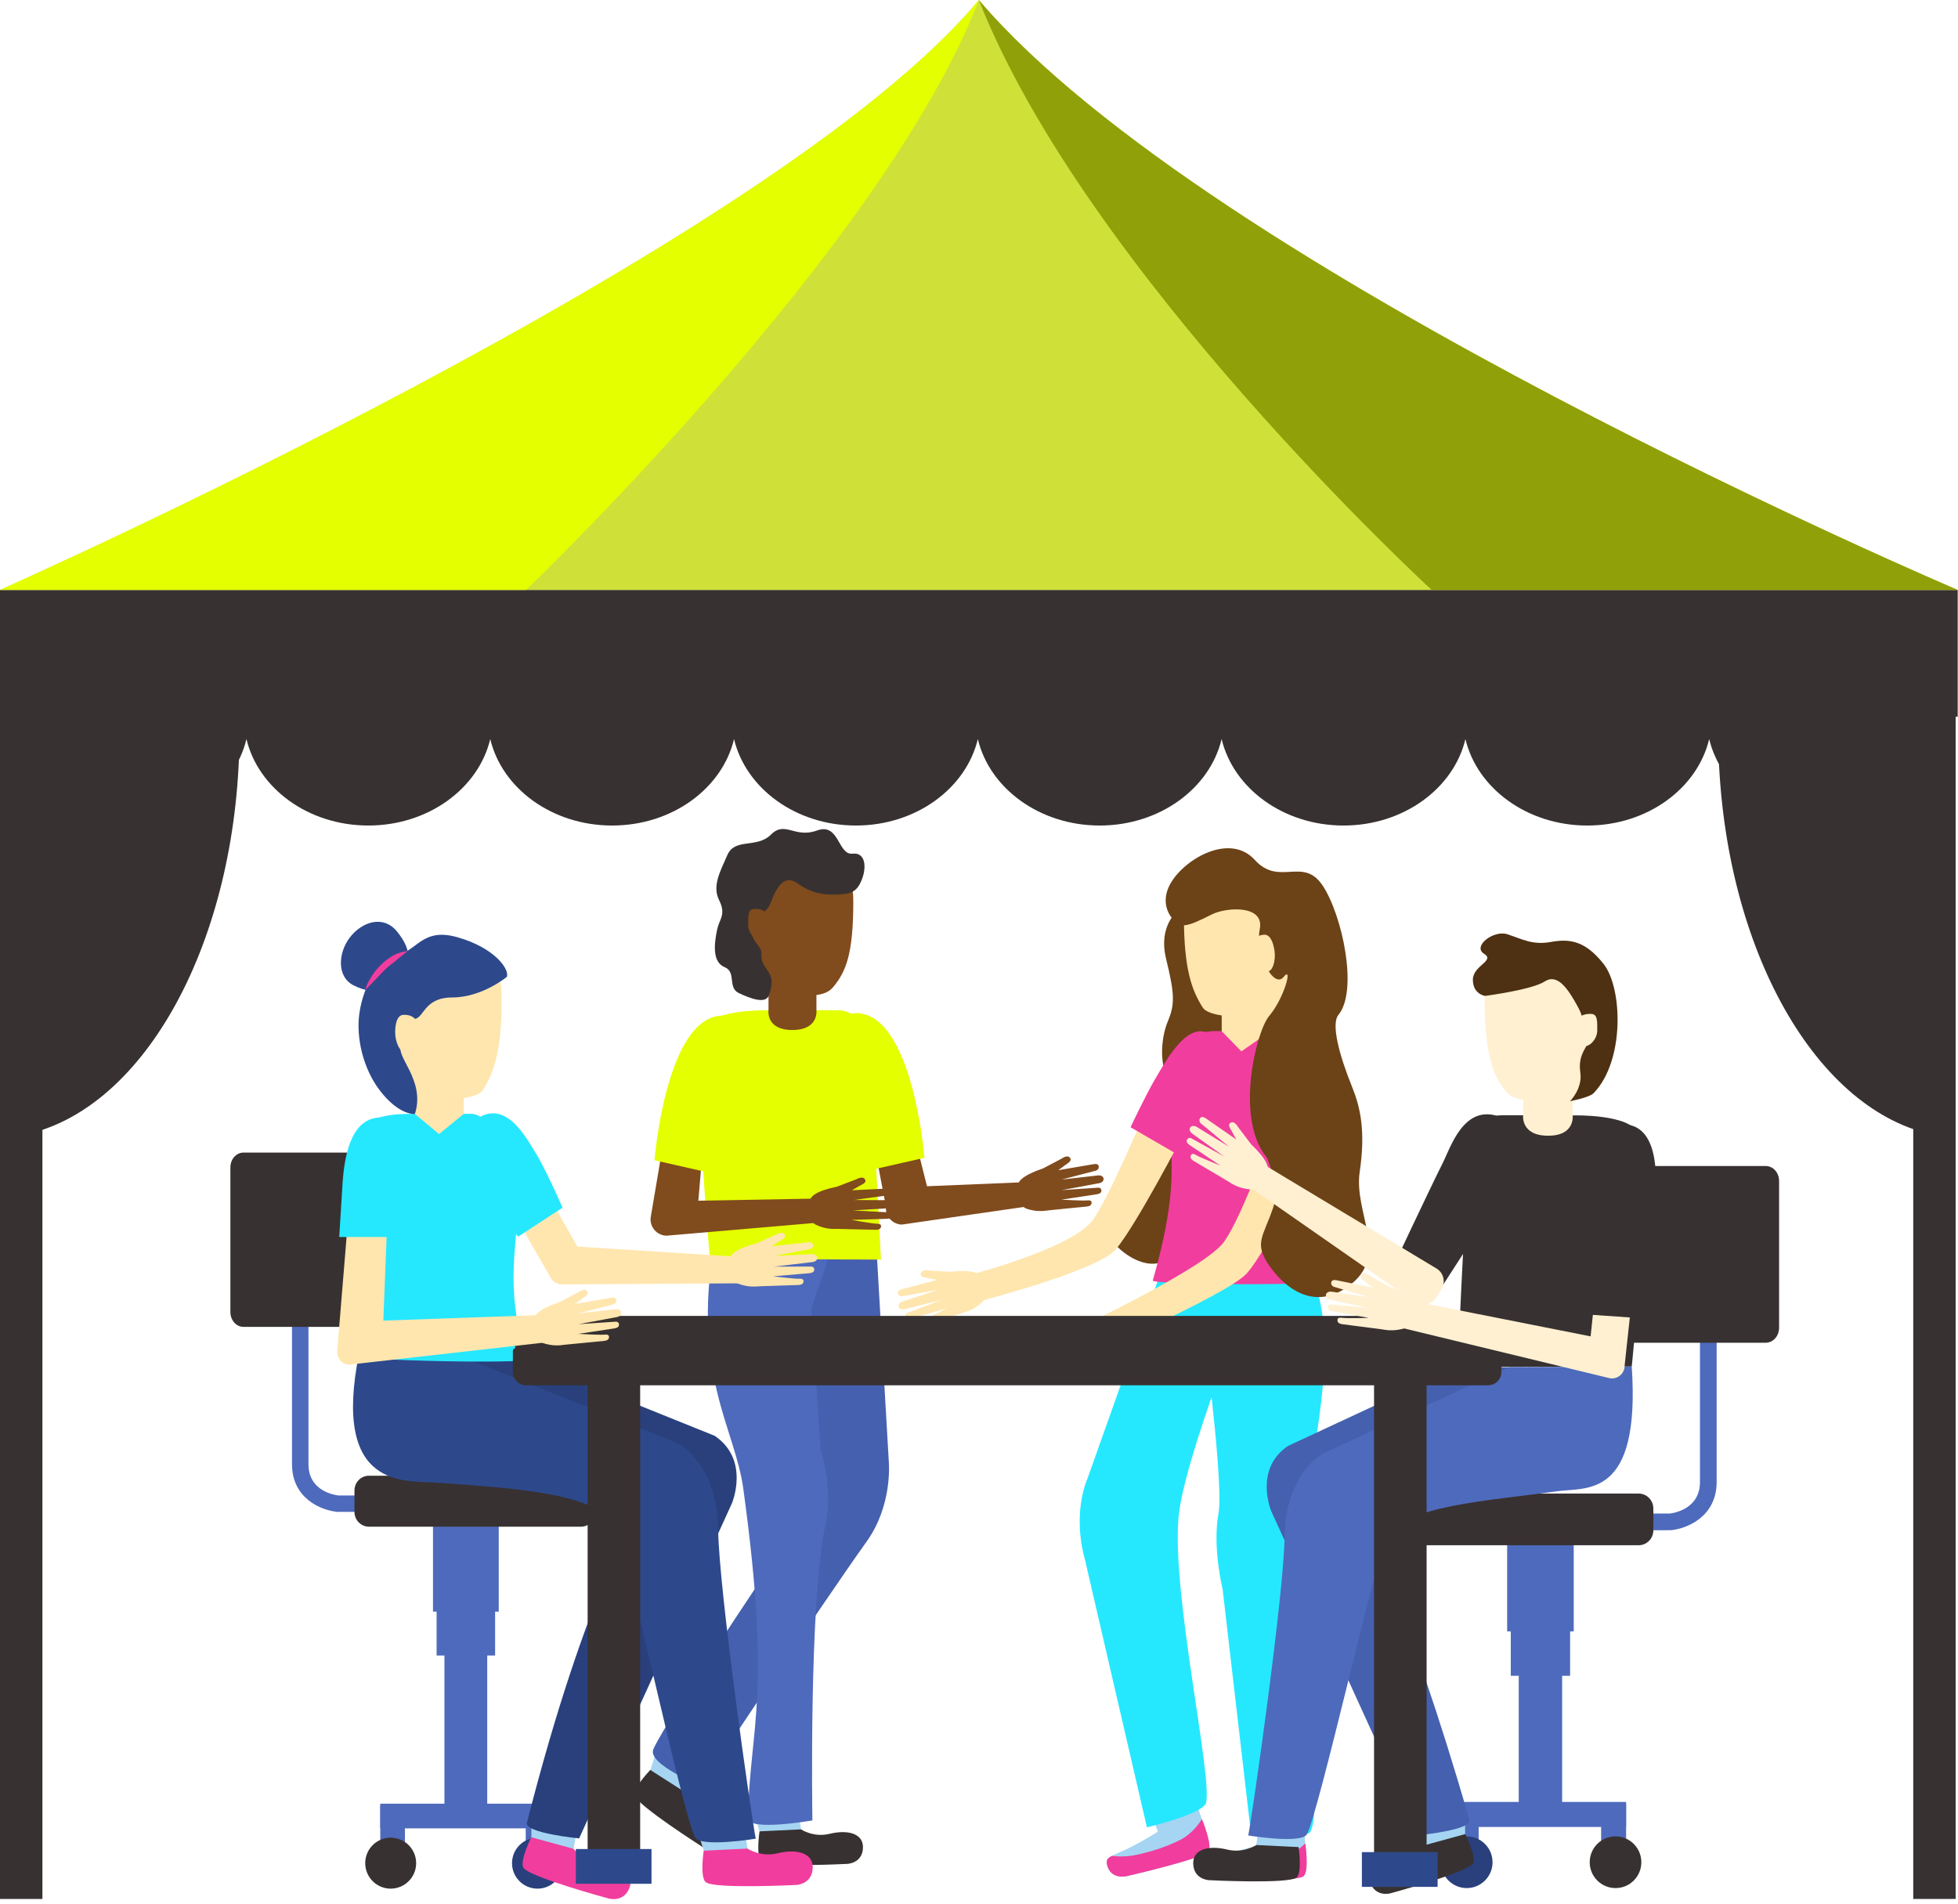 <?xml version="1.0" encoding="UTF-8" standalone="no"?>
<!DOCTYPE svg PUBLIC "-//W3C//DTD SVG 1.1//EN" "http://www.w3.org/Graphics/SVG/1.1/DTD/svg11.dtd">
<svg width="100%" height="100%" viewBox="0 0 432 420" version="1.1" xmlns="http://www.w3.org/2000/svg" xmlns:xlink="http://www.w3.org/1999/xlink" xml:space="preserve" xmlns:serif="http://www.serif.com/" style="fill-rule:evenodd;clip-rule:evenodd;stroke-linejoin:round;stroke-miterlimit:2;">
    <g transform="matrix(1,0,0,1,-324.034,-251)">
        <g transform="matrix(1,0,0,1,191.445,130.031)">
            <g>
                <path d="M564.521,279.099L132.589,279.099L132.589,251.12L564.521,251.12L564.521,279.099" style="fill:rgb(56,49,49);fill-rule:nonzero;"/>
            </g>
            <g>
                <path d="M564.521,251.12L132.589,251.12C132.589,251.12 303.188,175.615 348.557,120.969C399.818,181.156 564.521,251.12 564.521,251.12" style="fill:rgb(207,225,57);fill-rule:nonzero;"/>
            </g>
            <g>
                <path d="M348.557,120.969C372.271,181.156 448.458,251.12 448.458,251.12L564.521,251.12C564.521,251.12 399.818,181.156 348.557,120.969" style="fill:rgb(144,160,9);fill-rule:nonzero;"/>
            </g>
            <g>
                <path d="M132.589,251.12L248.656,251.12C248.656,251.12 327.568,175.615 348.557,120.969C303.188,175.615 132.589,251.12 132.589,251.12" style="fill:rgb(228,255,0);fill-rule:nonzero;"/>
            </g>
            <g>
                <path d="M564.068,539.932L554.714,539.932L554.714,279.099L564.068,279.099L564.068,539.932" style="fill:rgb(56,49,49);fill-rule:nonzero;"/>
            </g>
            <g>
                <path d="M141.948,539.932L132.589,539.932L132.589,279.099L141.948,279.099L141.948,539.932" style="fill:rgb(56,49,49);fill-rule:nonzero;"/>
            </g>
            <g>
                <path d="M536.589,255.099C523.349,255.099 512.302,263.281 509.693,274.177C507.094,263.281 496.047,255.099 482.802,255.099C469.557,255.099 458.51,263.281 455.911,274.172C453.307,263.281 442.255,255.099 429.016,255.099C415.771,255.099 404.724,263.281 402.12,274.177C399.516,263.281 388.469,255.099 375.224,255.099C361.984,255.099 350.932,263.281 348.333,274.177C345.729,263.281 334.677,255.099 321.438,255.099C308.193,255.099 297.146,263.281 294.542,274.177C291.938,263.281 280.891,255.099 267.646,255.099C254.406,255.099 243.354,263.281 240.755,274.177C238.151,263.281 227.099,255.099 213.859,255.099C200.62,255.099 189.568,263.281 186.964,274.177C184.365,263.281 173.313,255.099 160.068,255.099C144.896,255.099 132.589,265.844 132.589,279.099C132.589,292.359 144.896,303.104 160.068,303.104C173.313,303.104 184.365,294.922 186.964,284.026C189.568,294.922 200.62,303.104 213.859,303.104C227.099,303.104 238.151,294.922 240.755,284.026C243.354,294.922 254.406,303.104 267.646,303.104C280.891,303.104 291.938,294.922 294.542,284.026C297.146,294.922 308.193,303.104 321.438,303.104C334.677,303.104 345.729,294.917 348.333,284.026C350.932,294.917 361.984,303.104 375.224,303.104C388.469,303.104 399.516,294.917 402.12,284.026C404.724,294.917 415.771,303.104 429.016,303.104C442.255,303.104 453.307,294.922 455.911,284.031C458.51,294.922 469.557,303.104 482.802,303.104C496.047,303.104 507.094,294.917 509.693,284.026C512.302,294.917 523.349,303.104 536.589,303.104C551.766,303.104 564.068,292.359 564.068,279.099C564.068,265.844 551.766,255.099 536.589,255.099" style="fill:rgb(56,49,49);fill-rule:nonzero;"/>
            </g>
            <path d="M511.677,282.141C511.677,326.901 531.427,364.005 557.281,370.875L557.281,279.099L511.719,279.099C511.698,280.109 511.677,281.12 511.677,282.141" style="fill:rgb(56,49,49);fill-rule:nonzero;"/>
            <path d="M185.438,282.141C185.438,326.901 165.682,364.005 139.833,370.875L139.833,279.099L185.396,279.099C185.411,280.109 185.438,281.12 185.438,282.141" style="fill:rgb(56,49,49);fill-rule:nonzero;"/>
            <g transform="matrix(1.389,0,0,1.389,-130.072,-209.509)">
                <path d="M299.063,520.448L297.557,523.427L292.167,519.823L293.208,516.563L299.063,520.448" style="fill:rgb(165,213,242);fill-rule:nonzero;"/>
            </g>
            <g transform="matrix(1.389,0,0,1.389,-130.072,-209.509)">
                <path d="M297.953,522.62C297.953,522.62 298.781,524.849 301.255,525.833C304.057,526.948 305.594,528.896 304.333,530.635C302.828,532.708 300.776,531.349 300.776,531.349C300.776,531.349 290.302,524.693 289.901,523.099C289.604,521.953 292.396,519.063 292.396,519.063L297.953,522.62" style="fill:rgb(56,49,49);fill-rule:nonzero;"/>
            </g>
            <g transform="matrix(1.389,0,0,1.389,-130.072,-209.509)">
                <path d="M328.297,435.745L316.786,435.745L317.302,477.943C317.302,477.943 295.089,510.698 292.88,515.771C291.854,518.125 300.479,521.62 300.479,521.62C300.479,521.62 319.568,492.839 326.786,482.75C330.875,477.031 330.292,470.276 330.292,470.276L328.297,435.745" style="fill:rgb(69,96,174);fill-rule:nonzero;"/>
            </g>
            <g transform="matrix(1.389,0,0,1.389,-130.072,-209.509)">
                <path d="M315.984,526.089L316.479,529.391L310,529.573L308.958,526.313L315.984,526.089" style="fill:rgb(165,213,242);fill-rule:nonzero;"/>
            </g>
            <g transform="matrix(1.389,0,0,1.389,-130.072,-209.509)">
                <path d="M316.339,528.5C316.339,528.5 318.302,529.839 320.885,529.208C323.823,528.495 326.198,529.193 326.177,531.344C326.151,533.901 323.693,533.984 323.693,533.984C323.693,533.984 311.297,534.62 310.047,533.557C309.141,532.792 309.745,528.818 309.745,528.818L316.339,528.5" style="fill:rgb(56,49,49);fill-rule:nonzero;"/>
            </g>
            <g transform="matrix(1.389,0,0,1.389,-130.072,-209.509)">
                <path d="M317.974,445.792L321.349,435.745L302.516,435.745C299.031,456.24 305.87,464.885 307.167,474.37C311.703,507.438 308.276,511.74 307.885,526.688C307.828,528.901 318.146,527.078 318.146,527.078C318.146,527.078 317.547,492.432 320.224,480.109C321.521,474.13 319.443,468.151 319.443,468.151L317.974,445.792" style="fill:rgb(78,106,188);fill-rule:nonzero;"/>
            </g>
            <g transform="matrix(1.389,0,0,1.389,-130.072,-209.509)">
                <path d="M305.755,382.911C305.563,386.224 305.625,390.583 307.313,392.854C309.391,395.651 310.13,396.365 314.938,396.234C318.927,396.125 320.438,395.932 321.474,394.677C323.464,392.271 324.641,389.469 324.641,381.146C324.641,374.948 321.969,372.771 315.37,372.771C308.766,372.771 306.203,375.313 305.755,382.911" style="fill:rgb(128,75,29);fill-rule:nonzero;"/>
            </g>
            <g transform="matrix(1.389,0,0,1.389,-130.072,-209.509)">
                <path d="M321.927,398.38L311.036,398.401C311.036,398.401 302.266,398.177 301.146,401.172C298.938,407.089 301.88,437.88 301.88,437.88L329.031,438.005C329.031,438.005 327.708,411.495 327.318,406.307C326.865,400.198 324.917,398.38 321.927,398.38" style="fill:rgb(228,255,0);fill-rule:nonzero;"/>
            </g>
            <g transform="matrix(1.389,0,0,1.389,-130.072,-209.509)">
                <path d="M311.172,398.391C311.172,398.391 310.724,401.531 314.948,401.531C319.203,401.531 318.786,398.391 318.786,398.391L318.786,395.234L311.172,395.234L311.172,398.391" style="fill:rgb(128,75,29);fill-rule:nonzero;"/>
            </g>
            <g transform="matrix(1.389,0,0,1.389,-130.072,-209.509)">
                <path d="M325.068,425.26L322.052,426.417C318.641,427.12 317.849,427.995 317.766,428.62C317.656,429.432 317.422,431.849 318.651,432.443C319.995,433.089 321.109,433.167 322.208,433.125C322.427,433.12 328.276,433.266 328.276,433.266C328.703,433.25 329.005,433.13 329.047,432.734C329.089,432.354 328.724,432.302 328.292,432.292C327.615,432.276 324.339,431.693 324.339,431.693L330.01,431.521C330.443,431.5 330.828,431.38 330.828,430.974C330.828,430.578 330.505,430.469 330.073,430.484L324.589,430.193L330.599,429.813C331.031,429.797 331.391,429.568 331.396,429.172C331.391,428.771 330.943,428.547 330.51,428.563L324.755,428.531L330.083,427.802C330.516,427.792 330.865,427.589 330.865,427.188C330.865,426.792 330.536,426.688 330.104,426.708L324.411,426.99L325.641,426.286C326.266,425.974 326.755,425.719 326.51,425.271C326.26,424.818 325.693,424.948 325.068,425.26" style="fill:rgb(128,75,29);fill-rule:nonzero;"/>
            </g>
            <g transform="matrix(1.389,0,0,1.389,-130.072,-209.509)">
                <path d="M319.073,428.302L300.026,428.646L301.13,415.677C301.281,414.25 299.969,412.854 298.542,412.703C297.115,412.557 295.365,413.536 295.219,414.969L292.453,431.333C292.375,432.052 292.604,432.771 293.078,433.318C293.552,433.859 294.234,434.182 294.958,434.203L319.724,432.073L319.073,428.302" style="fill:rgb(128,75,29);fill-rule:nonzero;"/>
            </g>
            <g transform="matrix(1.389,0,0,1.389,-130.072,-209.509)">
                <path d="M303.99,399.24C294.891,399.172 293.063,422.219 293.063,422.219L301.016,424.026C301.016,424.026 310.932,399.286 303.99,399.24" style="fill:rgb(228,255,0);fill-rule:nonzero;"/>
            </g>
            <g transform="matrix(1.389,0,0,1.389,-130.072,-209.509)">
                <path d="M357.641,422.01L354.786,423.516C351.49,424.63 350.807,425.594 350.797,426.219C350.786,427.042 350.844,429.469 352.141,429.911C353.547,430.391 354.667,430.333 355.75,430.167C355.969,430.13 361.786,429.568 361.786,429.568C362.208,429.505 362.5,429.349 362.495,428.948C362.49,428.573 362.12,428.563 361.693,428.604C361.016,428.667 357.693,428.479 357.693,428.479L363.302,427.625C363.729,427.557 364.094,427.391 364.052,426.99C364.005,426.594 363.667,426.526 363.245,426.594L357.76,426.964L363.682,425.865C364.109,425.792 364.438,425.526 364.396,425.13C364.344,424.734 363.875,424.568 363.443,424.635L357.724,425.292L362.932,423.932C363.354,423.865 363.677,423.625 363.63,423.229C363.589,422.828 363.25,422.771 362.823,422.839L357.203,423.802L358.339,422.958C358.922,422.573 359.375,422.26 359.073,421.844C358.781,421.427 358.229,421.625 357.641,422.01" style="fill:rgb(128,75,29);fill-rule:nonzero;"/>
            </g>
            <g transform="matrix(1.389,0,0,1.389,-130.072,-209.509)">
                <path d="M352.385,425.682L336.349,426.349L333.146,413.615C333.297,412.182 331.38,410.786 329.953,410.635C328.526,410.484 326.781,411.469 326.63,412.896L329.833,429.568C329.755,430.286 329.984,431.01 330.458,431.552C330.938,432.094 331.615,432.417 332.339,432.438L353.036,429.448L352.385,425.682" style="fill:rgb(128,75,29);fill-rule:nonzero;"/>
            </g>
            <g transform="matrix(1.389,0,0,1.389,-130.072,-209.509)">
                <path d="M325.021,398.849C334.115,398.781 335.943,421.833 335.943,421.833L327.99,423.635C327.99,423.635 318.073,398.896 325.021,398.849" style="fill:rgb(228,255,0);fill-rule:nonzero;"/>
            </g>
            <g transform="matrix(1.389,0,0,1.389,-130.072,-209.509)">
                <path d="M321.74,380.021C323.427,379.974 324.802,379.938 325.635,378.417C326.807,376.292 326.849,373.26 324.51,373.521C322.177,373.781 322.432,368.542 318.88,369.839C315.328,371.141 313.818,368.234 311.568,370.49C309.313,372.74 305.849,370.964 304.635,373.74C303.422,376.51 302.214,378.677 303.339,380.932C304.464,383.182 303.37,383.943 303.036,385.479C302.469,388.078 302.297,390.766 304.203,391.547C306.109,392.323 304.635,394.797 306.453,395.661C308.276,396.531 310.698,397.438 311.219,396.052C312.76,391.932 309.833,392.24 310.047,389.38C310.156,387.974 307.813,387.333 308.75,384.828C309.661,382.401 310.74,383.443 311.609,381.104C312.474,378.76 313.729,376.781 315.724,378.203C317.974,379.802 319.823,380.068 321.74,380.021" style="fill:rgb(56,49,49);fill-rule:nonzero;"/>
            </g>
            <g transform="matrix(1.389,0,0,1.389,-130.072,-209.509)">
                <path d="M311.281,384.469C311.281,385.849 311.26,387.057 310.094,387.26C309.141,387.432 307.948,386.203 307.948,384.823C307.948,383.443 307.88,382.349 308.844,382.302C310.531,382.214 311.281,383.089 311.281,384.469" style="fill:rgb(128,75,29);fill-rule:nonzero;"/>
            </g>
            <g transform="matrix(1.389,0,0,1.389,-130.072,-209.509)">
                <path d="M376.5,382.313C376.5,382.313 372.953,384.651 374.339,390.286C375.724,395.917 375.714,397.5 374.589,400.188C373.464,402.875 373.115,407.818 375.193,409.807C377.271,411.802 372.776,428.589 366.542,429.885C360.307,431.188 369.484,441.24 374.339,438.031C379.182,434.828 380.224,421.224 380.135,416.198C380.052,411.172 383.083,402.505 384.469,399.818C385.854,397.13 382.995,397.13 382.479,394.531C381.958,391.932 382.042,382.484 379.792,381.792C377.542,381.099 376.5,382.313 376.5,382.313" style="fill:rgb(108,66,23);fill-rule:nonzero;"/>
            </g>
            <g transform="matrix(1.389,0,0,1.389,-130.072,-209.509)">
                <path d="M364.932,534.073C364.62,532.667 365.984,532.818 369.547,530.891C371.396,529.891 372.672,529.094 373.026,528.87L372.172,526.573L379.214,524.573L380.005,526.859C380.005,526.859 381.771,531.057 381.031,532C380.104,533.188 368.104,535.927 368.104,535.927C368.104,535.927 365.5,536.604 364.932,534.073" style="fill:rgb(165,213,242);fill-rule:nonzero;"/>
            </g>
            <g transform="matrix(1.389,0,0,1.389,-130.072,-209.509)">
                <path d="M365.719,532.714C368.135,532.99 369.641,532.615 372.167,531.901C373.427,531.547 375.87,530.635 377.083,529.885C378.99,528.708 380.01,526.859 380.01,526.859C380.01,526.859 381.771,531.057 381.031,532C380.104,533.188 368.104,535.927 368.104,535.927C368.104,535.927 365.5,536.604 364.932,534.073C364.781,533.391 365.026,533.073 365.719,532.714" style="fill:rgb(241,61,157);fill-rule:nonzero;"/>
            </g>
            <g transform="matrix(1.389,0,0,1.389,-130.072,-209.509)">
                <path d="M380.042,533.938C380.083,532.495 381.37,532.984 385.302,532.01C387.344,531.505 388.776,531.052 389.172,530.922L388.922,528.49L396.24,528.318L396.432,530.729C396.432,530.729 397.094,535.229 396.141,535.958C394.948,536.875 382.646,536.531 382.646,536.531C382.646,536.531 379.958,536.531 380.042,533.938" style="fill:rgb(165,213,242);fill-rule:nonzero;"/>
            </g>
            <g transform="matrix(1.389,0,0,1.389,-130.072,-209.509)">
                <path d="M381.141,532.813C383.411,533.688 384.964,533.698 387.583,533.646C388.896,533.62 391.49,533.344 392.849,532.922C394.984,532.26 396.438,530.729 396.438,530.729C396.438,530.729 397.094,535.229 396.141,535.958C394.948,536.875 382.646,536.531 382.646,536.531C382.646,536.531 379.958,536.531 380.042,533.938C380.063,533.24 380.375,532.99 381.141,532.813" style="fill:rgb(241,61,157);fill-rule:nonzero;"/>
            </g>
            <g transform="matrix(1.389,0,0,1.389,-130.072,-209.509)">
                <path d="M397.724,441.021L386.271,441.021L380.833,453.76C380.833,453.76 383.427,474.036 382.651,478.328C381.661,483.755 383.297,490.286 383.297,490.286L387.844,529.453C387.844,529.453 396.615,529.87 397.198,528.958C399.505,525.37 395.901,495.521 395.901,483.958C395.901,473.359 402.578,453.547 397.724,441.021" style="fill:rgb(37,232,255);fill-rule:nonzero;"/>
            </g>
            <g transform="matrix(1.389,0,0,1.389,-130.072,-209.509)">
                <path d="M376.286,479.109C377.01,469.979 387.495,443.88 388.651,441.021L373.125,441.021L361.776,472.953C361.776,472.953 359.396,478.135 361.411,485.542L371.281,528.177C371.281,528.177 380.38,526.036 380.703,524.214C381.568,519.365 375.297,491.521 376.286,479.109" style="fill:rgb(37,232,255);fill-rule:nonzero;"/>
            </g>
            <g transform="matrix(1.389,0,0,1.389,-130.072,-209.509)">
                <path d="M396.365,386.042C396.563,389.401 396.5,393.813 394.786,396.115C392.682,398.948 391.938,399.667 387.068,399.542C383.026,399.432 380.75,398.906 380.141,397.953C378.448,395.286 377.156,391.948 377.156,383.521C377.156,377.234 379.943,375.771 386.625,375.771C393.313,375.771 395.911,378.349 396.365,386.042" style="fill:rgb(255,230,174);fill-rule:nonzero;"/>
            </g>
            <g transform="matrix(1.389,0,0,1.389,-130.072,-209.509)">
                <path d="M381.865,401.703L391.016,401.734C391.016,401.734 398.203,401.328 399.339,404.365C401.578,410.354 395.505,430.24 399.885,441.323C400.219,442.177 372.021,442.01 372.214,441.323C375.724,428.932 375.573,423.344 374.656,415.479C374.13,410.948 375.422,408.286 376.349,405.927C377.906,401.958 380.698,401.766 381.865,401.703" style="fill:rgb(241,61,157);fill-rule:nonzero;"/>
            </g>
            <g transform="matrix(1.389,0,0,1.389,-130.072,-209.509)">
                <path d="M390.88,401.724L386.286,404.927L383.161,401.724L383.161,398.531L390.88,398.531L390.88,401.724" style="fill:rgb(255,230,174);fill-rule:nonzero;"/>
            </g>
            <g transform="matrix(1.389,0,0,1.389,-130.072,-209.509)">
                <path d="M336.75,439.755L340.026,439.932C343.547,439.557 344.583,440.156 344.859,440.734C345.214,441.484 346.193,443.75 345.188,444.708C344.089,445.75 343.031,446.172 341.958,446.474C341.745,446.536 336.135,448.495 336.135,448.495C335.719,448.615 335.385,448.594 335.219,448.219C335.063,447.87 335.401,447.703 335.818,447.557C336.469,447.333 339.453,445.75 339.453,445.75L333.911,447.349C333.484,447.464 333.078,447.464 332.953,447.073C332.828,446.688 333.109,446.484 333.526,446.365L338.745,444.375L332.813,445.875C332.391,445.995 331.969,445.891 331.844,445.505C331.724,445.115 332.083,444.76 332.51,444.641L338.068,442.818L332.688,443.771C332.266,443.896 331.865,443.807 331.74,443.422C331.615,443.036 331.901,442.839 332.328,442.719L337.922,441.224L336.51,440.927C335.813,440.818 335.26,440.719 335.359,440.208C335.458,439.693 336.047,439.646 336.75,439.755" style="fill:rgb(255,230,174);fill-rule:nonzero;"/>
            </g>
            <g transform="matrix(1.389,0,0,1.389,-130.072,-209.509)">
                <path d="M342.859,445.094L340.99,441.01C340.99,441.01 358.474,436.74 362.464,431.99C364.844,429.151 370.786,415.01 370.786,415.01L377.198,417.88C377.198,417.88 369.641,432.469 366.328,436.385C363.297,439.964 342.859,445.094 342.859,445.094" style="fill:rgb(255,230,174);fill-rule:nonzero;"/>
            </g>
            <g transform="matrix(1.389,0,0,1.389,-130.072,-209.509)">
                <path d="M368.682,416.974L376.073,421.26C376.073,421.26 380.469,415.995 382.13,411.776C383.948,407.161 384.083,403.135 380.703,401.896C377.323,400.661 374.151,406.708 372.708,409.109C371.156,411.708 368.682,416.974 368.682,416.974" style="fill:rgb(241,61,157);fill-rule:nonzero;"/>
            </g>
            <g transform="matrix(1.389,0,0,1.389,-130.072,-209.509)">
                <path d="M352.052,449.083L355.318,449.365C358.849,449.099 359.865,449.729 360.12,450.318C360.453,451.078 361.359,453.375 360.323,454.297C359.193,455.307 358.13,455.693 357.047,455.964C356.828,456.021 351.161,457.797 351.161,457.797C350.74,457.906 350.406,457.875 350.255,457.495C350.109,457.141 350.453,456.984 350.87,456.854C351.531,456.651 354.563,455.161 354.563,455.161L348.974,456.578C348.547,456.688 348.135,456.672 348.026,456.281C347.911,455.891 348.198,455.693 348.62,455.589L353.901,453.766L347.917,455.078C347.495,455.182 347.078,455.063 346.964,454.677C346.859,454.281 347.229,453.943 347.656,453.833L353.271,452.188L347.865,452.969C347.438,453.078 347.036,452.984 346.927,452.589C346.813,452.198 347.109,452.01 347.536,451.906L353.172,450.589L351.776,450.245C351.078,450.115 350.531,450 350.646,449.495C350.76,448.984 351.354,448.953 352.052,449.083" style="fill:rgb(165,213,242);fill-rule:nonzero;"/>
            </g>
            <g transform="matrix(1.389,0,0,1.389,-130.072,-209.509)">
                <path d="M358.797,454.573L357.021,450.448C357.021,450.448 379.13,440.219 383.224,435.557C385.667,432.776 390.443,419.833 390.443,419.833L396.786,422.849C396.786,422.849 390.557,436.339 387.156,440.177C384.047,443.693 358.797,454.573 358.797,454.573" style="fill:rgb(255,230,174);fill-rule:nonzero;"/>
            </g>
            <g transform="matrix(1.389,0,0,1.389,-130.072,-209.509)">
                <path d="M387.979,423.344L395.208,427.057C395.208,427.057 397.969,422.786 399.984,418.724C401.49,415.693 404.948,407.552 399.813,405.193C393.031,402.068 391.578,409.589 390.646,412.224C389.651,415.016 387.979,423.344 387.979,423.344" style="fill:rgb(241,61,157);fill-rule:nonzero;"/>
            </g>
            <g transform="matrix(1.389,0,0,1.389,-130.072,-209.509)">
                <path d="M405.078,424.078C406.031,417.583 405.203,413.859 403.87,410.563C401.88,405.656 400.49,400.594 401.703,399.125C404.875,395.271 402.307,383.266 399.193,378.583C396.073,373.906 392.307,378.802 388.411,374.51C384.516,370.224 377.453,374.208 375.115,378.109C372.776,382.01 375.839,385.078 377.271,384.896C378.339,384.76 379.26,384.339 381.599,383.167C383.938,382 389.99,381.62 389.208,385.521C388.432,389.417 391.432,395.057 392.99,393.109C394.547,391.161 393.042,396.568 390.703,399.297C388.646,401.698 385.177,415.594 390.349,421.813C391.302,424.141 392.167,427.281 391.313,429.802C389.75,434.396 388.281,435.344 390.615,438.813C392.958,442.276 397.891,446.615 403.781,441.849C409.672,437.078 404.13,430.578 405.078,424.078" style="fill:rgb(108,66,23);fill-rule:nonzero;"/>
            </g>
            <g transform="matrix(1.389,0,0,1.389,-130.072,-209.509)">
                <path d="M387.813,389.156C388.016,390.542 389.156,392.214 390.359,392.25C391.339,392.276 391.76,390.328 391.547,388.948C391.344,387.563 390.828,386.302 389.854,386.396C388.151,386.568 387.599,387.771 387.813,389.156" style="fill:rgb(255,230,174);fill-rule:nonzero;"/>
            </g>
            <g transform="matrix(1.389,0,0,1.389,-130.072,-209.509)">
                <path d="M439.078,481.693L439.078,497.052L428.5,497.052L428.5,481.693L439.078,481.693" style="fill:rgb(78,106,188);fill-rule:nonzero;"/>
            </g>
            <g transform="matrix(1.389,0,0,1.389,-130.072,-209.509)">
                <path d="M429.078,504.109L438.5,504.109L438.5,496.609L429.078,496.609L429.078,504.109" style="fill:rgb(78,106,188);fill-rule:nonzero;"/>
            </g>
            <g transform="matrix(1.389,0,0,1.389,-130.072,-209.509)">
                <path d="M430.344,525.88L437.234,525.88L437.234,503.161L430.344,503.161L430.344,525.88" style="fill:rgb(78,106,188);fill-rule:nonzero;"/>
            </g>
            <g transform="matrix(1.389,0,0,1.389,-130.072,-209.509)">
                <path d="M420.005,528.12L447.396,528.12L447.396,524.146L420.005,524.146L420.005,528.12" style="fill:rgb(78,106,188);fill-rule:nonzero;"/>
            </g>
            <g transform="matrix(1.389,0,0,1.389,-130.072,-209.509)">
                <path d="M443.427,533.745L447.396,533.745L447.396,524.406L443.427,524.406L443.427,533.745" style="fill:rgb(78,106,188);fill-rule:nonzero;"/>
            </g>
            <g transform="matrix(1.389,0,0,1.389,-130.072,-209.509)">
                <path d="M420.005,533.677L423.974,533.677L423.974,524.344L420.005,524.344L420.005,533.677" style="fill:rgb(78,106,188);fill-rule:nonzero;"/>
            </g>
            <g transform="matrix(1.389,0,0,1.389,-130.072,-209.509)">
                <path d="M441.615,533.724C441.615,535.99 443.453,537.828 445.719,537.828C447.984,537.828 449.818,535.99 449.818,533.724C449.818,531.453 447.984,529.615 445.719,529.615C443.453,529.615 441.615,531.453 441.615,533.724" style="fill:rgb(56,49,49);fill-rule:nonzero;"/>
            </g>
            <g transform="matrix(1.389,0,0,1.389,-130.072,-209.509)">
                <path d="M417.979,533.724C417.979,535.99 419.813,537.828 422.078,537.828C424.344,537.828 426.182,535.99 426.182,533.724C426.182,531.453 424.344,529.615 422.078,529.615C419.813,529.615 417.979,531.453 417.979,533.724" style="fill:rgb(41,64,124);fill-rule:nonzero;"/>
            </g>
            <g transform="matrix(1.389,0,0,1.389,-130.072,-209.509)">
                <path d="M451.281,480.99L454.484,480.984C457.005,480.76 461.781,478.875 461.781,473.313L461.781,446.745L459.13,446.745L459.13,473.313C459.13,477.62 455,478.26 454.302,478.339L451.281,478.339L451.281,480.99" style="fill:rgb(78,106,188);fill-rule:nonzero;"/>
            </g>
            <g transform="matrix(1.389,0,0,1.389,-130.072,-209.509)">
                <clipPath id="_clip1">
                    <rect x="436" y="422.667" width="35.667" height="29.333"/>
                </clipPath>
                <g clip-path="url(#_clip1)">
                    <path d="M436.24,448.818C436.24,450.135 437.188,451.203 438.354,451.203L469.589,451.203C470.755,451.203 471.698,450.135 471.698,448.818L471.698,425.516C471.698,424.203 470.755,423.135 469.589,423.135L438.354,423.135C437.188,423.135 436.24,424.203 436.24,425.516L436.24,448.818" style="fill:rgb(56,49,49);fill-rule:nonzero;"/>
                </g>
            </g>
            <g transform="matrix(1.389,0,0,1.389,-130.072,-209.509)">
                <path d="M412.911,480.99C412.911,482.307 413.958,483.37 415.24,483.37L449.391,483.37C450.682,483.37 451.724,482.307 451.724,480.99L451.724,477.547C451.724,476.229 450.682,475.161 449.391,475.161L415.24,475.161C413.958,475.161 412.911,476.229 412.911,477.547L412.911,480.99" style="fill:rgb(56,49,49);fill-rule:nonzero;"/>
            </g>
            <g transform="matrix(1.389,0,0,1.389,-130.072,-209.509)">
                <path d="M409.911,440.156L416.995,444.063C416.995,444.063 424.01,433.276 426.333,429.464C428.141,426.5 432.792,417.328 427.333,415.313C421.599,413.193 419.521,420.203 418.234,422.734C416.641,425.854 409.911,440.156 409.911,440.156" style="fill:rgb(56,49,49);fill-rule:nonzero;"/>
            </g>
            <g transform="matrix(1.389,0,0,1.389,-130.072,-209.509)">
                <path d="M389.01,528.531L388.51,531.891L395.109,532.078L396.167,528.755L389.01,528.531" style="fill:rgb(165,213,242);fill-rule:nonzero;"/>
            </g>
            <g transform="matrix(1.389,0,0,1.389,-130.072,-209.509)">
                <path d="M388.656,530.99C388.656,530.99 386.651,532.349 384.021,531.708C381.031,530.979 378.609,531.693 378.635,533.88C378.661,536.49 381.161,536.573 381.161,536.573C381.161,536.573 393.786,537.219 395.063,536.141C395.979,535.359 395.365,531.313 395.365,531.313L388.656,530.99" style="fill:rgb(56,49,49);fill-rule:nonzero;"/>
            </g>
            <g transform="matrix(1.389,0,0,1.389,-130.072,-209.509)">
                <path d="M414.938,528.578L415.5,531.927L421.833,530.057L421.813,526.573L414.938,528.578" style="fill:rgb(165,213,242);fill-rule:nonzero;"/>
            </g>
            <g transform="matrix(1.389,0,0,1.389,-130.072,-209.509)">
                <path d="M415.359,531.026C415.359,531.026 413.875,532.938 411.172,533.146C408.109,533.38 406.026,534.807 406.729,536.88C407.557,539.349 409.969,538.656 409.969,538.656C409.969,538.656 422.167,535.359 423.047,533.932C423.677,532.906 421.844,529.25 421.844,529.25L415.359,531.026" style="fill:rgb(56,49,49);fill-rule:nonzero;"/>
            </g>
            <g transform="matrix(1.389,0,0,1.389,-130.072,-209.509)">
                <path d="M422.51,527.01C422.969,528.594 414.5,529.427 414.5,529.427L391.036,477.974C391.036,477.974 388.214,471.313 393.682,467.604L420.62,455.052L436.547,455.161L404.927,478.104C404.927,478.104 412.646,492.693 422.51,527.01" style="fill:rgb(69,96,174);fill-rule:nonzero;"/>
            </g>
            <g transform="matrix(1.389,0,0,1.389,-130.072,-209.509)">
                <path d="M444.49,399.115C444.693,402.531 444.625,407.031 442.88,409.37C440.74,412.255 439.979,412.995 435.021,412.859C430.906,412.745 429.344,412.547 428.276,411.25C426.224,408.771 424.922,405.125 424.922,396.542C424.922,390.146 427.766,388.651 434.573,388.651C441.38,388.651 444.031,391.276 444.49,399.115" style="fill:rgb(254,240,209);fill-rule:nonzero;"/>
            </g>
            <g transform="matrix(1.389,0,0,1.389,-130.072,-209.509)">
                <path d="M427.802,415.068L439.042,415.094C439.042,415.094 448.094,414.859 449.25,417.953C451.526,424.057 448.292,454.984 448.292,454.984L420.62,455.052C420.62,455.052 421.849,428.604 422.245,423.25C422.714,416.948 424.724,415.068 427.802,415.068" style="fill:rgb(56,49,49);fill-rule:nonzero;"/>
            </g>
            <g transform="matrix(1.389,0,0,1.389,-130.072,-209.509)">
                <path d="M438.906,415.078C438.906,415.078 439.365,418.323 435.01,418.323C430.62,418.323 431.042,415.078 431.042,415.078L431.042,411.828L438.906,411.828L438.906,415.078" style="fill:rgb(254,240,209);fill-rule:nonzero;"/>
            </g>
            <g transform="matrix(1.389,0,0,1.389,-130.072,-209.509)">
                <path d="M436.417,474.797C425.615,476.318 411.938,477.047 409.292,482.208C407.646,485.432 398.521,526.078 396.682,529.297C395.797,530.839 387.375,529.474 387.375,529.474C388.047,526.151 393.031,491.318 393.151,481.99C393.286,471.797 399.37,468.75 399.37,468.75L428.875,455.073L448.292,454.984C449.719,476.078 441.099,474.135 436.417,474.797" style="fill:rgb(78,106,188);fill-rule:nonzero;"/>
            </g>
            <g transform="matrix(1.389,0,0,1.389,-130.072,-209.509)">
                <path d="M385.833,417.042L387.849,419.698C390.448,422.182 390.667,423.38 390.401,423.969C390.052,424.74 388.943,426.984 387.542,426.833C386.01,426.667 384.995,426.13 384.052,425.495C383.865,425.37 378.667,422.307 378.667,422.307C378.302,422.063 378.099,421.786 378.276,421.417C378.448,421.063 378.797,421.214 379.177,421.443C379.781,421.797 382.969,423.073 382.969,423.073L378.094,419.828C377.729,419.578 377.453,419.26 377.677,418.906C377.896,418.557 378.234,418.641 378.604,418.885L383.568,421.625L378.51,418.01C378.141,417.76 377.948,417.365 378.161,417.016C378.385,416.667 378.896,416.719 379.271,416.969L384.328,420.078L380.057,416.536C379.682,416.286 379.49,415.922 379.708,415.568C379.922,415.219 380.266,415.313 380.635,415.563L385.469,418.917L384.771,417.63C384.396,417.01 384.104,416.526 384.568,416.266C385.031,416 385.458,416.427 385.833,417.042" style="fill:rgb(254,240,209);fill-rule:nonzero;"/>
            </g>
            <g transform="matrix(1.389,0,0,1.389,-130.072,-209.509)">
                <path d="M415.292,445.276C417.188,444.797 417.531,443.474 417.995,442.813C418.75,441.734 418.484,440.25 417.411,439.495L388.609,422.151C387.536,421.396 384.516,424.818 386.12,425.443L411.807,443.333C411.698,443.755 414.833,445.391 415.292,445.276" style="fill:rgb(254,240,209);fill-rule:nonzero;"/>
            </g>
            <g transform="matrix(1.389,0,0,1.389,-130.072,-209.509)">
                <path d="M424.995,396.115C424.995,396.115 423.057,395.849 423.057,393.552C423.057,391.26 426.672,390.557 424.818,389.406C422.969,388.26 426.318,385.609 428.521,386.318C430.729,387.026 432.495,388.083 435.401,387.552C438.318,387.026 440.828,387.245 443.823,391.042C446.823,394.833 447.224,406.396 442.24,411.557C441.552,412.271 438.49,412.839 438.49,412.839C438.49,412.839 440.5,410.839 440.125,408.297C439.547,404.458 442.458,403.839 441.135,401.984C439.813,400.13 441.182,400.484 439.682,397.75C438.182,395.01 436.505,392.495 434.474,393.818C432.448,395.146 424.995,396.115 424.995,396.115" style="fill:rgb(78,48,18);fill-rule:nonzero;"/>
            </g>
            <g transform="matrix(1.389,0,0,1.389,-130.072,-209.509)">
                <path d="M439.37,401.214C439.37,402.641 439.391,403.88 440.599,404.099C441.578,404.276 442.813,403.005 442.813,401.578C442.813,400.156 442.88,399.026 441.885,398.979C440.146,398.891 439.37,399.786 439.37,401.214" style="fill:rgb(254,240,209);fill-rule:nonzero;"/>
            </g>
            <g transform="matrix(1.389,0,0,1.389,-130.072,-209.509)">
                <path d="M257.88,478.771L257.88,493.917L268.323,493.917L268.323,478.771L257.88,478.771" style="fill:rgb(78,106,188);fill-rule:nonzero;"/>
            </g>
            <g transform="matrix(1.389,0,0,1.389,-130.072,-209.509)">
                <path d="M267.745,500.885L258.453,500.885L258.453,493.484L267.745,493.484L267.745,500.885" style="fill:rgb(78,106,188);fill-rule:nonzero;"/>
            </g>
            <g transform="matrix(1.389,0,0,1.389,-130.072,-209.509)">
                <path d="M266.495,526.974L259.698,526.974L259.698,499.948L266.495,499.948L266.495,526.974" style="fill:rgb(78,106,188);fill-rule:nonzero;"/>
            </g>
            <g transform="matrix(1.389,0,0,1.389,-130.072,-209.509)">
                <path d="M276.521,528.339L249.505,528.339L249.505,524.422L276.521,524.422L276.521,528.339" style="fill:rgb(78,106,188);fill-rule:nonzero;"/>
            </g>
            <g transform="matrix(1.389,0,0,1.389,-130.072,-209.509)">
                <path d="M253.422,533.891L249.505,533.891L249.505,524.682L253.422,524.682L253.422,533.891" style="fill:rgb(78,106,188);fill-rule:nonzero;"/>
            </g>
            <g transform="matrix(1.389,0,0,1.389,-130.072,-209.509)">
                <path d="M276.521,533.828L272.609,533.828L272.609,524.62L276.521,524.62L276.521,533.828" style="fill:rgb(78,106,188);fill-rule:nonzero;"/>
            </g>
            <g transform="matrix(1.389,0,0,1.389,-130.072,-209.509)">
                <path d="M255.203,533.87C255.203,536.104 253.391,537.917 251.156,537.917C248.922,537.917 247.115,536.104 247.115,533.87C247.115,531.635 248.922,529.823 251.156,529.823C253.391,529.823 255.203,531.635 255.203,533.87" style="fill:rgb(56,49,49);fill-rule:nonzero;"/>
            </g>
            <g transform="matrix(1.389,0,0,1.389,-130.072,-209.509)">
                <path d="M278.521,533.87C278.521,536.104 276.714,537.917 274.474,537.917C272.24,537.917 270.432,536.104 270.432,533.87C270.432,531.635 272.24,529.823 274.474,529.823C276.714,529.823 278.521,531.635 278.521,533.87" style="fill:rgb(41,64,124);fill-rule:nonzero;"/>
            </g>
            <g transform="matrix(1.389,0,0,1.389,-130.072,-209.509)">
                <path d="M245.839,478.073L242.682,478.068C240.193,477.849 235.484,475.99 235.484,470.5L235.484,444.292L238.099,444.292L238.099,470.5C238.099,474.75 242.177,475.385 242.859,475.464L245.839,475.464L245.839,478.073" style="fill:rgb(78,106,188);fill-rule:nonzero;"/>
            </g>
            <g transform="matrix(1.389,0,0,1.389,-130.072,-209.509)">
                <path d="M260.677,446.339C260.677,447.635 259.74,448.688 258.589,448.688L227.786,448.688C226.63,448.688 225.698,447.635 225.698,446.339L225.698,423.349C225.698,422.052 226.63,421 227.786,421L258.589,421C259.74,421 260.677,422.052 260.677,423.349L260.677,446.339" style="fill:rgb(56,49,49);fill-rule:nonzero;"/>
            </g>
            <g transform="matrix(1.389,0,0,1.389,-130.072,-209.509)">
                <path d="M283.693,478.073C283.693,479.37 282.661,480.422 281.396,480.422L247.703,480.422C246.432,480.422 245.406,479.37 245.406,478.073L245.406,474.677C245.406,473.38 246.432,472.328 247.703,472.328L281.396,472.328C282.661,472.328 283.693,473.38 283.693,474.677L283.693,478.073" style="fill:rgb(56,49,49);fill-rule:nonzero;"/>
            </g>
            <g transform="matrix(1.389,0,0,1.389,-130.072,-209.509)">
                <path d="M307.458,529.01L307.974,532.49L301.146,532.682L300.052,529.245L307.458,529.01" style="fill:rgb(165,213,242);fill-rule:nonzero;"/>
            </g>
            <g transform="matrix(1.389,0,0,1.389,-130.072,-209.509)">
                <path d="M307.828,531.552C307.828,531.552 309.896,532.964 312.62,532.297C315.714,531.547 318.219,532.281 318.193,534.547C318.161,537.245 315.573,537.328 315.573,537.328C315.573,537.328 302.516,538 301.198,536.88C300.245,536.078 300.88,531.891 300.88,531.891L307.828,531.552" style="fill:rgb(241,61,157);fill-rule:nonzero;"/>
            </g>
            <g transform="matrix(1.389,0,0,1.389,-130.072,-209.509)">
                <path d="M280.635,529.063L280.052,532.526L273.5,530.594L273.526,526.984L280.635,529.063" style="fill:rgb(165,213,242);fill-rule:nonzero;"/>
            </g>
            <g transform="matrix(1.389,0,0,1.389,-130.072,-209.509)">
                <path d="M280.203,531.589C280.203,531.589 281.734,533.573 284.531,533.786C287.703,534.026 289.854,535.505 289.13,537.651C288.271,540.203 285.781,539.484 285.781,539.484C285.781,539.484 273.156,536.073 272.25,534.599C271.594,533.542 273.495,529.755 273.495,529.755L280.203,531.589" style="fill:rgb(241,61,157);fill-rule:nonzero;"/>
            </g>
            <g transform="matrix(1.389,0,0,1.389,-130.072,-209.509)">
                <path d="M272.802,527.438C272.38,529.089 281.089,529.938 281.089,529.938L305.359,476.714C305.359,476.714 308.281,469.823 302.625,465.99L272.49,453.849L258.281,453.115L290.995,476.849C290.995,476.849 282.344,489.958 272.802,527.438" style="fill:rgb(41,64,125);fill-rule:nonzero;"/>
            </g>
            <g transform="matrix(1.389,0,0,1.389,-130.072,-209.509)">
                <path d="M258.417,473.427C272.292,474.417 284.172,475.214 286.911,480.552C288.62,483.885 297.62,526.474 299.526,529.802C300.432,531.401 309.146,529.984 309.146,529.984C308.453,526.547 303.297,490.516 303.172,480.87C303.036,470.323 296.74,467.172 296.74,467.172L261.656,453.125L246.135,452.932C241.75,474.677 253.536,473.078 258.417,473.427" style="fill:rgb(45,73,140);fill-rule:nonzero;"/>
            </g>
            <g transform="matrix(1.389,0,0,1.389,-130.072,-209.509)">
                <path d="M249.49,399.109C249.297,402.484 249.359,406.917 251.078,409.229C253.193,412.073 253.943,412.802 258.833,412.672C262.891,412.557 265.182,412.031 265.792,411.073C267.495,408.396 268.797,405.042 268.797,396.573C268.797,390.266 265.995,388.792 259.276,388.792C252.557,388.792 249.948,391.375 249.49,399.109" style="fill:rgb(255,230,174);fill-rule:nonzero;"/>
            </g>
            <g transform="matrix(1.389,0,0,1.389,-130.072,-209.509)">
                <path d="M264.057,414.844L254.87,414.875C254.87,414.875 247.641,414.464 246.505,417.516C244.26,423.536 250.214,442.089 245.823,453.229C245.479,454.089 272.865,454.557 272.672,453.865C269.146,441.417 271.37,436.651 271.302,428.682C271.266,424.099 269.495,422.37 268.563,420C266.995,416.016 265.234,414.906 264.057,414.844" style="fill:rgb(37,232,255);fill-rule:nonzero;"/>
            </g>
            <g transform="matrix(1.389,0,0,1.389,-130.072,-209.509)">
                <path d="M255,414.859L258.844,418.057L262.755,414.859L262.755,411.656L255,411.656L255,414.859" style="fill:rgb(255,230,174);fill-rule:nonzero;"/>
            </g>
            <g transform="matrix(1.389,0,0,1.389,-130.072,-209.509)">
                <path d="M312.266,434.078L309.266,435.417C305.839,436.328 305.083,437.266 305.036,437.906C304.969,438.734 304.87,441.203 306.151,441.74C307.552,442.318 308.688,442.339 309.802,442.234C310.026,442.219 315.974,442.031 315.974,442.031C316.406,441.995 316.708,441.854 316.734,441.448C316.755,441.057 316.38,441.026 315.938,441.042C315.25,441.063 311.885,440.656 311.885,440.656L317.641,440.161C318.083,440.115 318.464,439.969 318.443,439.563C318.422,439.156 318.083,439.063 317.651,439.104L312.057,439.12L318.146,438.391C318.583,438.349 318.938,438.099 318.917,437.693C318.885,437.286 318.422,437.083 317.984,437.125L312.13,437.417L317.505,436.38C317.948,436.339 318.292,436.115 318.266,435.708C318.245,435.307 317.906,435.224 317.469,435.26L311.693,435.87L312.906,435.089C313.526,434.734 314.005,434.448 313.729,434.005C313.453,433.557 312.885,433.724 312.266,434.078" style="fill:rgb(255,230,174);fill-rule:nonzero;"/>
            </g>
            <g transform="matrix(1.389,0,0,1.389,-130.072,-209.509)">
                <path d="M261.724,386.786C256.021,385.172 255.328,389.198 251.734,389.786C249.453,390.161 246.839,394.292 246.188,398.865C245.625,402.792 246.818,407.641 249.323,410.984C252.411,415.125 255,414.885 255,414.885C256.76,409.443 251.719,405.568 252.891,404C254.182,402.276 253.01,399.703 254.75,399.786C256.49,399.875 256.26,396.359 260.964,396.359C265.661,396.359 269.604,393.094 269.604,393.094C270.078,391.922 267.724,388.479 261.724,386.786" style="fill:rgb(45,73,140);fill-rule:nonzero;"/>
            </g>
            <g transform="matrix(1.389,0,0,1.389,-130.072,-209.509)">
                <path d="M255.62,401.557C255.62,402.964 254.734,404.802 253.542,405.01C252.573,405.182 251.87,403.318 251.87,401.911C251.87,400.505 252.193,399.172 253.172,399.125C254.891,399.042 255.62,400.151 255.62,401.557" style="fill:rgb(255,230,174);fill-rule:nonzero;"/>
            </g>
            <g transform="matrix(1.389,0,0,1.389,-130.072,-209.509)">
                <path d="M306.922,437.589L280.818,435.932L274.729,425.224C274.188,424.208 272.583,423.969 271.568,424.516C270.552,425.057 268.875,427.427 269.422,428.448L276.547,440.839C276.906,441.516 277.615,441.938 278.38,441.938L306.922,441.766L306.922,437.589" style="fill:rgb(255,230,174);fill-rule:nonzero;"/>
            </g>
            <g transform="matrix(1.389,0,0,1.389,-130.072,-209.509)">
                <path d="M278.458,429.75C276.969,426.313 275.016,422.354 274.354,421.333C272.833,418.984 269.438,411.927 264.344,416.005C259.922,419.547 265.036,426.333 267.01,428.995C268.099,430.464 271.406,434.359 271.406,434.359L278.458,429.75" style="fill:rgb(37,232,255);fill-rule:nonzero;"/>
            </g>
            <g transform="matrix(1.389,0,0,1.389,-130.072,-209.509)">
                <path d="M252.151,385.87C254.948,389.297 254.021,391.266 252.5,393.224C251.401,394.635 249.016,396.406 245.193,394.401C242.599,393.047 242.776,389.26 244.708,386.786C246.641,384.302 250,383.24 252.151,385.87" style="fill:rgb(45,73,140);fill-rule:nonzero;"/>
            </g>
            <g transform="matrix(1.389,0,0,1.389,-130.072,-209.509)">
                <path d="M247.167,395.141C247.307,394.323 247.688,393.766 248.104,393.057C248.531,392.354 249.052,391.714 249.641,391.141C250.229,390.568 250.896,390.073 251.609,389.672C252.328,389.276 253.026,389.115 253.839,388.984C253.229,389.542 252.698,389.885 252.12,390.401C251.536,390.911 250.865,391.349 250.318,391.875C249.771,392.406 249.349,392.88 248.813,393.448C248.281,394.005 247.729,394.542 247.167,395.141" style="fill:rgb(241,61,157);fill-rule:nonzero;"/>
            </g>
            <g transform="matrix(1.389,0,0,1.389,-130.072,-209.509)">
                <rect x="282.443" y="451.547" width="8.344" height="82.766" style="fill:rgb(56,49,49);fill-rule:nonzero;"/>
            </g>
            <g transform="matrix(1.389,0,0,1.389,-130.072,-209.509)">
                <rect x="407.359" y="451.547" width="8.349" height="82.766" style="fill:rgb(56,49,49);fill-rule:nonzero;"/>
            </g>
            <g transform="matrix(1.389,0,0,1.389,-130.072,-209.509)">
                <path d="M292.589,537.146L280.568,537.146L280.568,531.625L292.589,531.625L292.589,537.146" style="fill:rgb(45,73,140);fill-rule:nonzero;"/>
            </g>
            <g transform="matrix(1.389,0,0,1.389,-130.072,-209.509)">
                <path d="M417.453,537.635L405.427,537.635L405.427,532.115L417.453,532.115L417.453,537.635" style="fill:rgb(45,73,140);fill-rule:nonzero;"/>
            </g>
            <g transform="matrix(1.389,0,0,1.389,-130.072,-209.509)">
                <path d="M427.224,455.87C427.224,456.828 426.448,457.604 425.495,457.604L272.651,457.604C271.698,457.604 270.927,456.828 270.927,455.87L270.927,448.672C270.927,447.719 271.698,446.943 272.651,446.943L425.495,446.943C426.448,446.943 427.224,447.719 427.224,448.672L427.224,455.87" style="fill:rgb(56,49,49);fill-rule:nonzero;"/>
            </g>
            <g transform="matrix(1.389,0,0,1.389,-130.072,-209.509)">
                <path d="M425.495,457.604L272.651,457.604C272.135,457.604 271.672,457.37 271.354,457.01C271.089,456.708 270.927,456.307 270.927,455.87L270.927,452.474L427.224,452.474L427.224,455.87C427.224,456.828 426.448,457.604 425.495,457.604" style="fill:rgb(56,49,49);fill-rule:nonzero;stroke:rgb(56,49,49);stroke-width:0.72px;"/>
            </g>
            <g transform="matrix(1.389,0,0,1.389,-130.072,-209.509)">
                <path d="M248.375,423.229C249.469,423.307 250.927,424.755 250.849,425.849L249.99,447.693L274.755,446.813L275.599,451.172L245.125,454.625C244.51,454.781 243.854,454.63 243.365,454.224C243.026,453.938 242.797,453.552 242.703,453.13C242.661,452.943 242.651,452.755 242.661,452.557L244.901,425.323C244.979,424.234 247.281,423.151 248.375,423.229" style="fill:rgb(255,230,174);fill-rule:nonzero;"/>
            </g>
            <g transform="matrix(1.389,0,0,1.389,-130.072,-209.509)">
                <path d="M252.953,434.411C253.406,430.667 253.839,427.141 253.979,425.938C254.318,423.156 256.224,415.557 249.703,415.427C244.042,415.318 243.625,423.807 243.438,427.115C243.333,428.943 242.984,434.411 242.984,434.411L252.953,434.411" style="fill:rgb(37,232,255);fill-rule:nonzero;"/>
            </g>
            <g transform="matrix(1.389,0,0,1.389,-130.072,-209.509)">
                <path d="M280.911,443.208L278.005,444.74C274.646,445.865 273.948,446.844 273.938,447.484C273.927,448.318 273.984,450.792 275.302,451.24C276.734,451.729 277.87,451.677 278.974,451.505C279.193,451.474 285.12,450.911 285.12,450.911C285.547,450.844 285.844,450.682 285.839,450.281C285.833,449.891 285.458,449.88 285.021,449.922C284.333,449.99 280.953,449.797 280.953,449.797L286.667,448.932C287.099,448.865 287.474,448.693 287.422,448.286C287.38,447.88 287.036,447.818 286.604,447.88L281.026,448.255L287.057,447.135C287.49,447.073 287.828,446.797 287.781,446.396C287.724,445.99 287.25,445.823 286.813,445.885L280.995,446.547L286.286,445.172C286.724,445.104 287.057,444.859 287.005,444.458C286.958,444.052 286.615,443.995 286.177,444.063L280.458,445.036L281.62,444.177C282.214,443.781 282.672,443.464 282.37,443.042C282.068,442.615 281.51,442.818 280.911,443.208" style="fill:rgb(255,230,174);fill-rule:nonzero;"/>
            </g>
            <g transform="matrix(1.389,0,0,1.389,-130.072,-209.509)">
                <path d="M446.698,425.057C445.589,425.104 444.057,426.516 444.104,427.625L441.76,450.193L412.5,444.396L411.5,448.781L444.599,456.792C445.219,456.974 445.885,456.844 446.396,456.443C446.75,456.167 446.995,455.786 447.104,455.359C447.151,455.172 447.172,454.979 447.167,454.781L450.146,427.292C450.104,426.182 447.807,425.01 446.698,425.057" style="fill:rgb(254,240,209);fill-rule:nonzero;"/>
            </g>
            <g transform="matrix(1.389,0,0,1.389,-130.072,-209.509)">
                <path d="M406.771,440.589L409.667,442.234C413.036,443.484 413.708,444.5 413.693,445.146C413.682,445.995 413.547,448.495 412.198,448.911C410.729,449.359 409.578,449.266 408.469,449.057C408.245,449.016 402.26,448.255 402.26,448.255C401.828,448.177 401.531,448.005 401.547,447.594C401.568,447.203 401.948,447.203 402.391,447.26C403.083,447.349 406.516,447.26 406.516,447.26L400.755,446.203C400.318,446.12 399.948,445.932 400.01,445.526C400.068,445.115 400.417,445.057 400.849,445.141L406.495,445.693L400.422,444.37C399.984,444.292 399.651,444 399.708,443.594C399.776,443.182 400.266,443.026 400.703,443.109L406.583,443.969L401.26,442.401C400.823,442.323 400.495,442.063 400.557,441.651C400.62,441.25 400.969,441.198 401.406,441.281L407.172,442.458L406.026,441.547C405.432,441.13 404.979,440.792 405.297,440.375C405.62,439.948 406.182,440.172 406.771,440.589" style="fill:rgb(254,240,209);fill-rule:nonzero;"/>
            </g>
            <g transform="matrix(1.389,0,0,1.389,-130.072,-209.509)">
                <path d="M441.349,446.729L449.417,447.286C449.417,447.286 451.375,434.021 451.88,429.578C452.271,426.13 452.995,416.833 447.182,416.516C440.792,416.167 441.807,424.057 441.698,426.896C441.568,430.396 441.349,446.729 441.349,446.729" style="fill:rgb(56,49,49);fill-rule:nonzero;"/>
            </g>
        </g>
    </g>
</svg>
